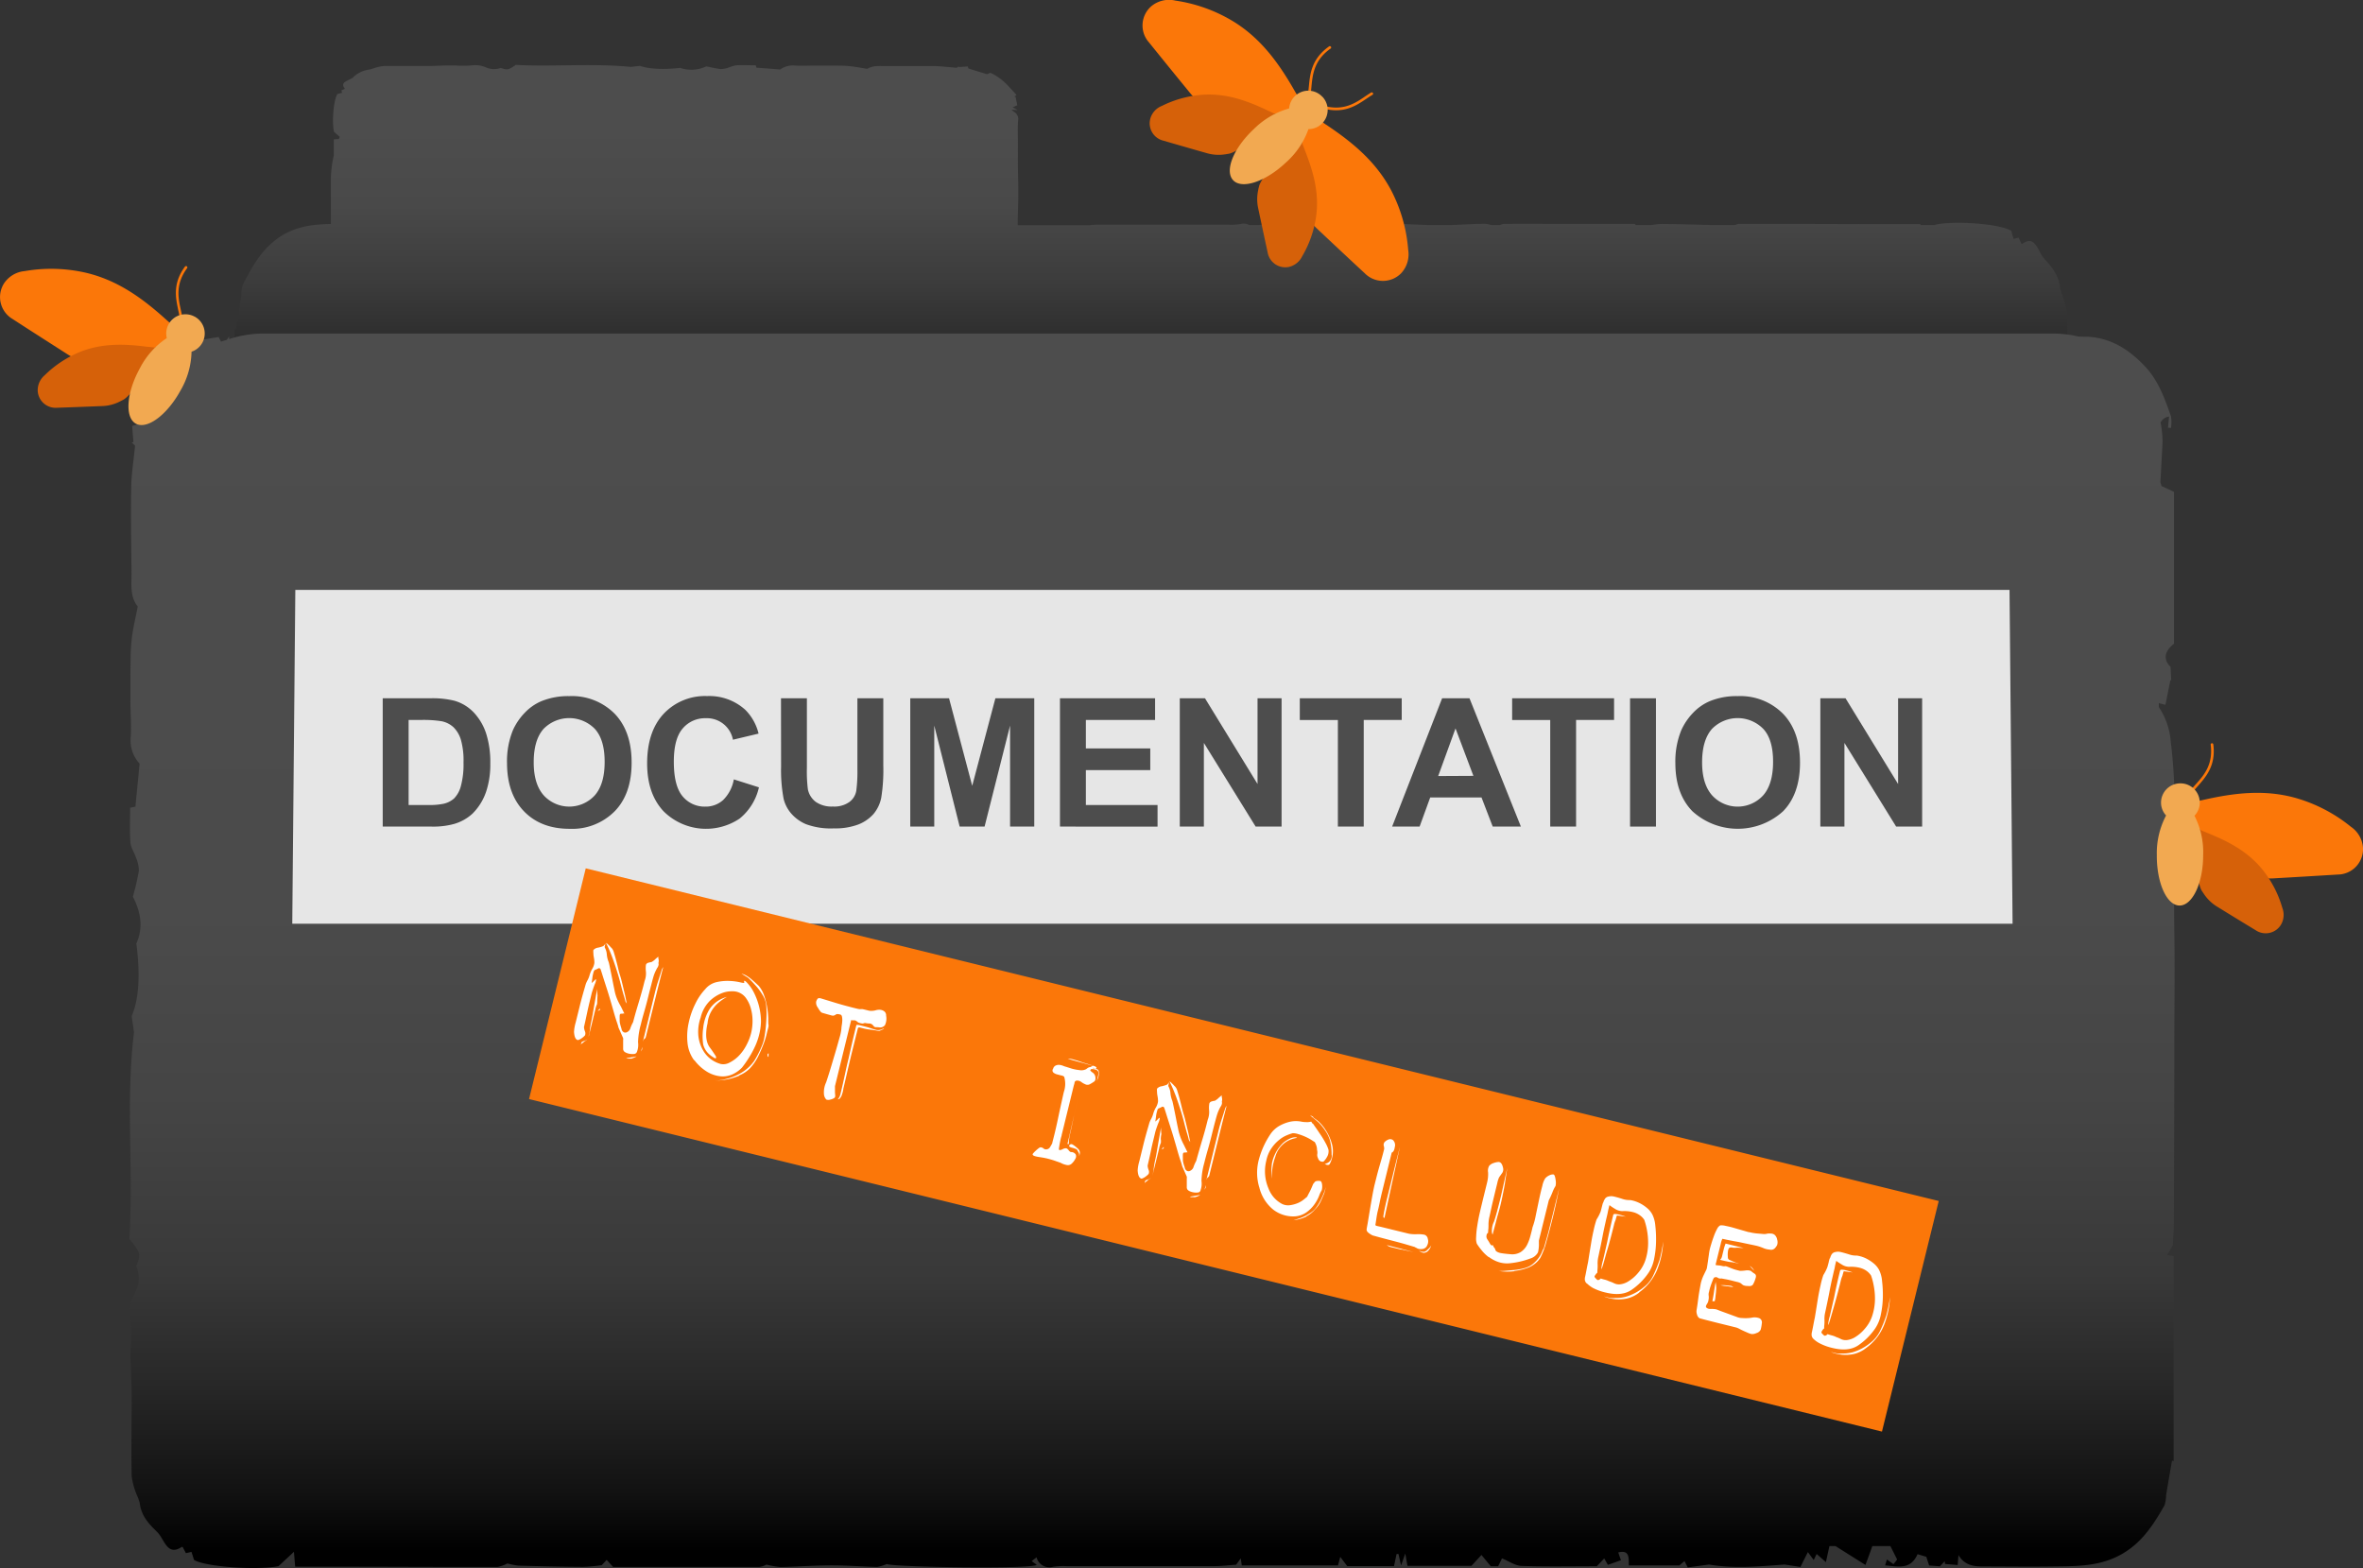 <svg id="final" xmlns="http://www.w3.org/2000/svg" xmlns:xlink="http://www.w3.org/1999/xlink" viewBox="0 0 510 338.44"><rect x="0" y="0" width="510" height="338.44" fill="#333333" stroke="none"/><defs><style>.cls-1{fill:url(#linear-gradient);}.cls-2{fill:url(#linear-gradient-2);}.cls-3{fill:#e6e6e6;}.cls-4{fill:#4d4d4d;}.cls-5{fill:#fff;}.cls-6{fill:#fb7709;}.cls-7{fill:#d66109;}.cls-8{fill:#f2a951;}</style><linearGradient id="linear-gradient" x1="318.51" y1="194.84" x2="318.51" y2="281.67" gradientUnits="userSpaceOnUse"><stop offset="0.16" stop-color="#4d4d4d"/><stop offset="0.35" stop-color="#494949"/><stop offset="0.54" stop-color="#3c3c3c"/><stop offset="0.74" stop-color="#272727"/><stop offset="0.94" stop-color="#0a0a0a"/><stop offset="1"/></linearGradient><linearGradient id="linear-gradient-2" x1="318.73" y1="254.95" x2="318.73" y2="515.72" gradientUnits="userSpaceOnUse"><stop offset="0" stop-color="#4d4d4d"/><stop offset="0.47" stop-color="#4b4b4b"/><stop offset="0.64" stop-color="#444"/><stop offset="0.77" stop-color="#393939"/><stop offset="0.86" stop-color="#282828"/><stop offset="0.95" stop-color="#121212"/><stop offset="1"/></linearGradient></defs><title>logo</title><path class="cls-1" d="M516.18,281c0-1.56.11-3.17.13-4.74,0-.89.07-1.78.05-2.67-.06-2.39-.21-4.78-.22-7.17,0-5.93.11-11.85,0-17.77a17.7,17.7,0,0,0-1-4.08,11.66,11.66,0,0,1-.53-1.68c-.3-2.88-1.9-4.63-3.44-6.31-1.34-1.47-1.88-5.27-4.7-3.15,0,0-.1,0-.19-.05-.2-.41-.41-.87-.61-1.3l-1.09.27c-.19-.69-.36-1.26-.49-1.74-2.3-1.5-12-2.25-16.35-1.35a.6.6,0,0,0-.08.08H484.5c0-.06,0-.12,0-.18H479c-11.22,0-22.44-.08-33.66-.06a2,2,0,0,0-.82.24H439c-3.44-.1-6.89-.19-10.33-.22a14.64,14.64,0,0,0-2.18.22h-3.45l-.19-.23H408.8c-4.73,0-9.46-.05-14.18,0a2.1,2.1,0,0,0-.85.24h-1.9a6,6,0,0,0-1.31-.26c-2.44,0-4.88.17-7.32.26h-5.05c-2.13-.08-4.25-.19-6.38-.24a2.65,2.65,0,0,0-.7.24h-4.85c-6.82-.38-21.07-.51-24.54,0h-2.1a2.48,2.48,0,0,0-1.86-.22,12.81,12.81,0,0,1-2.7.14c-9.43,0-18.87,0-28.3,0-.57,0-1.13.07-1.7.12H289.65c0-1.89.08-3.78.12-5.67,0-.78,0-1.55,0-2.32,0-1.63-.07-3.25-.08-4.87s0-3.35,0-5-.09-3.26.06-4.89a1.73,1.73,0,0,0-.87-1.7c-.17-.12-.32-.26-.58-.47l1.33.06-1.07-.58,1-.45-.39-1.87-.29,0,.52-.34c-1.64-1.76-3-3.63-5.67-4.79l-.72.3-4-1.23c-.06-.18-.11-.34-.15-.44l-1.95.13a.88.88,0,0,0,0-.17l-.41.32c-1.83-.14-3.4-.35-5-.37-3.43,0-6.87,0-10.3,0-1.37,0-2.83-.16-4,.6-1.36-.2-2.69-.48-4-.6s-2.76-.09-4.14-.11c-1,0-2.06,0-3.09,0-1.44,0-2.89.09-4.32,0a4.83,4.83,0,0,0-3.27.85l-5.14-.4c0-.13-.08-.29-.14-.51-1.41,0-2.79-.06-4.15,0a9,9,0,0,0-1.78.52,5.3,5.3,0,0,1-1.62.3c-1.11-.13-2.18-.4-3.12-.58a7.45,7.45,0,0,1-5.6.33c-3.36.35-6.48.32-8.71-.44l-2,.22c-8.32-.82-16.61,0-24.8-.43-1.58,1.09-1.81,1.14-3.23.66a4.36,4.36,0,0,1-3.23-.13,5.69,5.69,0,0,0-3.15-.41,25.55,25.55,0,0,1-3.5,0c-.49,0-1,0-1.48,0-1.33,0-2.66.11-4,.11-3.29,0-6.58,0-9.87,0a10.12,10.12,0,0,0-2.26.52,8.08,8.08,0,0,1-.93.26,6.09,6.09,0,0,0-3.51,1.72c-.82.67-2.93.94-1.75,2.35,0,0,0,.05,0,.1l-.72.3c.06.21.1.38.15.54l-1,.25c-.83,1.15-1.25,6-.75,8.18l1.24,1.07c-.07.16-.11.32-.18.47l-1.11.08v3.5a23.49,23.49,0,0,0-.63,5.2v9.56c-4.25.1-8.42.56-12.3,3.74-3,2.44-4.89,5.81-6.72,9.41a8.16,8.16,0,0,0-.3,2.19c-.37,2.48-.76,5-1.15,7.45l-.31-.1V281Z" transform="translate(-70 -180.78)"/><path class="cls-2" d="M538.51,340.88a15.38,15.38,0,0,0-2.49-7.34c-.15-.2-.06-.61-.09-1l1.43.37c.38-1.88.72-3.59,1.07-5.31l.18.05c-.05-.94-.09-1.88-.14-2.93-1.6-1.53-1.39-3.35.74-5V286.94l-2.7-1.26-.24-.83.47-8.62a23.15,23.15,0,0,0-.43-4.27,2.42,2.42,0,0,1,1.83-1.27c-.08.81-.15,1.61-.23,2.4l.65.05a8.31,8.31,0,0,0,0-2.5c-1.39-3.93-2.71-7.71-5.64-10.81-3.63-3.84-7.51-6.1-12.33-6.37-.69,0-1.39,0-2.09-.06a23.2,23.2,0,0,0-5.16-.62H126.45a23.14,23.14,0,0,0-7,1.2c0-.19,0-.34,0-.58l-.48.73c-.42.14-.86.23-1.26.39l-.54-1-4.19.7.06.52-.76-.93c-3.92,3-8.1,5.36-10.67,10.21l.65,1.28c-.87,2.27-1.81,4.72-2.74,7.13l-1,.28c.1,1.29.19,2.39.28,3.5l-.38.05.73.73c-.32,3.29-.79,6.12-.83,9-.1,6.17,0,12.36.07,18.53,0,2.47-.35,5.1,1.34,7.16-.46,2.44-1.07,4.83-1.33,7.27s-.21,5-.25,7.45c0,1.86,0,3.71,0,5.56,0,2.59.21,5.19.08,7.77a7.4,7.4,0,0,0,1.9,5.88c-.28,2.92-.59,6-.9,9.27l-1.14.24c0,2.55-.12,5,.06,7.48.08,1.1.81,2.12,1.16,3.21a7.41,7.41,0,0,1,.67,2.9,55.54,55.54,0,0,1-1.3,5.61c1.81,3.51,2.23,6.79.75,10.1.77,6,.72,11.65-1,15.66l.49,3.51c-1.83,15-.06,29.92-1,44.65,2.43,2.84,2.53,3.25,1.48,5.82a6.47,6.47,0,0,1-.29,5.8,8.45,8.45,0,0,0-.93,5.68,35.71,35.71,0,0,1,0,6.29c0,.89-.07,1.78,0,2.67.06,2.39.23,4.78.24,7.18,0,5.92-.12,11.84,0,17.77a16.22,16.22,0,0,0,1.14,4.07,9.94,9.94,0,0,1,.6,1.68c.33,2.88,2.12,4.63,3.82,6.31,1.5,1.48,2.1,5.27,5.25,3.15,0,0,.1,0,.21.05l.68,1.3,1.21-.27.55,1.74c2.57,1.5,13.39,2.25,18.22,1.35l3.34-3.11c.11,1.32.19,2.25.27,3.21h6.12c12.51,0,25,.08,37.51.06a7.13,7.13,0,0,0,2.17-.76,14.91,14.91,0,0,0,2.43.48c4.64.13,9.28.23,13.92.26a38.23,38.23,0,0,0,4-.36l1.08-1.14,1.38,1.51H218.1c5.26,0,10.53,0,15.8,0a4.27,4.27,0,0,0,1.52-.5,17.52,17.52,0,0,0,3,.52c3.69-.07,7.38-.34,11.06-.35,3.28,0,6.55.26,9.83.33a8.51,8.51,0,0,0,2.1-.63c.94.69,31.72,1.15,32.34.17l-1.09-.79,1.06-.82a2.85,2.85,0,0,0,3.54,2.05,15.8,15.8,0,0,1,3-.14c10.51,0,21,0,31.53,0,1.68,0,3.36-.2,5-.31l1-1.38c.12.83.19,1.3.22,1.53h20.77l.48-1.85,1.51,2h10.09c.22-1,.39-1.8.56-2.61l.41,0c.15.66.3,1.33.56,2.46l.91-2.57c.21,1.18.35,2,.47,2.67h13.8l2.17-2.36,2,2.43h1.6c.3-.6.55-1.11.83-1.69,1.47.59,2.83,1.58,4.21,1.63,5.45.18,10.91.07,16.26.07l1.59-1.69.8,1.39,2.81-1-.58-1.68c2.55-.64,2.24,1.31,2.29,2.8h10.9l1.11-.94c.25.5.44.87.7,1.37l4.58-.62c5.37.91,10.86.41,16.31,0l3.43.52,1.61-3.21,1.26,1.71.63-1.3,2,1.76c.25-1.14.49-2.25.76-3.47h1.3l6.48,4.08c.5-1.37,1-2.69,1.48-4.08H478l1.45,2.9c-.22.3-.5.67-.8,1l-1.4-1-.39,1.27c2.79.25,5.53,1,7-2.42l1.89.57.61,1.87,2.32.18,1.05-1.1.05.59,2.74.24c.07-.87.12-1.45.17-2.15,1.35,2.23,3.27,2.44,5.21,2.45,5.14,0,10.29.08,15.44,0,5.64-.06,11.21,0,16.34-3.8,3.31-2.43,5.44-5.81,7.49-9.41a7.41,7.41,0,0,0,.33-2.19q.63-3.72,1.28-7.44l.35.1V451.89l-1.41-.24,1.23-2.1c.09-1.83.22-3.35.23-4.86q.07-18.72.1-37.43c0-8.46.13-16.93,0-25.39C539,368.21,540.19,354.52,538.51,340.88Z" transform="translate(-70 -180.78)"/><polygon class="cls-3" points="434.37 199.38 63.08 199.38 63.74 127.32 433.71 127.32 434.37 199.38"/><path class="cls-4" d="M152.6,331.5h10.22a19.61,19.61,0,0,1,5.27.53,9.28,9.28,0,0,1,4.18,2.55,12.1,12.1,0,0,1,2.64,4.48,20.33,20.33,0,0,1,.91,6.55,18.36,18.36,0,0,1-.85,5.89,12.14,12.14,0,0,1-3,4.9,9.9,9.9,0,0,1-3.93,2.21,16.92,16.92,0,0,1-4.95.58H152.6Zm5.59,4.68v18.35h4.18a14.91,14.91,0,0,0,3.38-.27,5.11,5.11,0,0,0,2.26-1.15,5.94,5.94,0,0,0,1.46-2.67,18,18,0,0,0,.57-5.08,16.47,16.47,0,0,0-.57-4.93,6.38,6.38,0,0,0-1.59-2.68,5.28,5.28,0,0,0-2.58-1.3,25,25,0,0,0-4.6-.27Z" transform="translate(-70 -180.78)"/><path class="cls-4" d="M179.43,345.52a17.71,17.71,0,0,1,1.26-7.11,13.18,13.18,0,0,1,2.58-3.8,10.74,10.74,0,0,1,3.58-2.49,15.25,15.25,0,0,1,6-1.09,13,13,0,0,1,9.8,3.79q3.67,3.8,3.67,10.56t-3.65,10.5a12.92,12.92,0,0,1-9.74,3.79q-6.18,0-9.83-3.77T179.43,345.52Zm5.76-.19q0,4.69,2.17,7.13a7.47,7.47,0,0,0,11,0c1.42-1.61,2.14-4,2.14-7.23s-.7-5.54-2.09-7.1a7.74,7.74,0,0,0-11.12,0Q185.18,340.55,185.19,345.33Z" transform="translate(-70 -180.78)"/><path class="cls-4" d="M228.38,349l5.42,1.72a12.15,12.15,0,0,1-4.15,6.73,13,13,0,0,1-16.43-1.56q-3.54-3.78-3.55-10.31,0-6.91,3.57-10.74a12.24,12.24,0,0,1,9.39-3.82,11.54,11.54,0,0,1,8.26,3,10.88,10.88,0,0,1,2.83,5.1l-5.53,1.32a5.71,5.71,0,0,0-5.84-4.64,6.29,6.29,0,0,0-5,2.21c-1.28,1.47-1.92,3.86-1.92,7.15,0,3.51.63,6,1.89,7.49a6.16,6.16,0,0,0,4.92,2.23,5.62,5.62,0,0,0,3.83-1.42A8.28,8.28,0,0,0,228.38,349Z" transform="translate(-70 -180.78)"/><path class="cls-4" d="M238.56,331.5h5.59v15a30.87,30.87,0,0,0,.21,4.63,4.51,4.51,0,0,0,1.71,2.73,6,6,0,0,0,3.69,1,5.63,5.63,0,0,0,3.59-1,3.85,3.85,0,0,0,1.46-2.39,31.78,31.78,0,0,0,.24-4.7V331.5h5.59V346a37.64,37.64,0,0,1-.45,7,7.86,7.86,0,0,1-1.67,3.48,8.54,8.54,0,0,1-3.26,2.25,14.19,14.19,0,0,1-5.33.85,15.39,15.39,0,0,1-6-.92,8.77,8.77,0,0,1-3.24-2.38,7.66,7.66,0,0,1-1.56-3.07,33.31,33.31,0,0,1-.55-7Z" transform="translate(-70 -180.78)"/><path class="cls-4" d="M266.46,359.19V331.5h8.37l5,18.89,5-18.89h8.39v27.69H288v-21.8l-5.5,21.8h-5.38l-5.48-21.8v21.8Z" transform="translate(-70 -180.78)"/><path class="cls-4" d="M298.77,359.19V331.5H319.3v4.68H304.36v6.14h13.9V347h-13.9v7.54h15.47v4.66Z" transform="translate(-70 -180.78)"/><path class="cls-4" d="M324.63,359.19V331.5h5.44L341.41,350V331.5h5.19v27.69H341l-11.17-18.06v18.06Z" transform="translate(-70 -180.78)"/><path class="cls-4" d="M358.75,359.19v-23h-8.22V331.5h22v4.68h-8.2v23Z" transform="translate(-70 -180.78)"/><path class="cls-4" d="M398.25,359.19h-6.08l-2.42-6.29H378.68l-2.29,6.29h-5.93l10.79-27.69h5.91ZM388,348.24,384.14,338l-3.74,10.28Z" transform="translate(-70 -180.78)"/><path class="cls-4" d="M404.58,359.19v-23h-8.22V331.5h22v4.68h-8.2v23Z" transform="translate(-70 -180.78)"/><path class="cls-4" d="M421.81,359.19V331.5h5.59v27.69Z" transform="translate(-70 -180.78)"/><path class="cls-4" d="M431.59,345.52a17.7,17.7,0,0,1,1.27-7.11,13.18,13.18,0,0,1,2.58-3.8,10.74,10.74,0,0,1,3.58-2.49,15.18,15.18,0,0,1,6-1.09,13,13,0,0,1,9.79,3.79q3.68,3.8,3.68,10.56t-3.65,10.5a14.55,14.55,0,0,1-19.57,0Q431.6,352.12,431.59,345.52Zm5.77-.19q0,4.69,2.17,7.13a7.46,7.46,0,0,0,11,0q2.14-2.42,2.15-7.23t-2.09-7.1a7.74,7.74,0,0,0-11.12,0Q437.36,340.55,437.36,345.33Z" transform="translate(-70 -180.78)"/><path class="cls-4" d="M462.88,359.19V331.5h5.44L479.66,350V331.5h5.19v27.69h-5.61l-11.16-18.06v18.06Z" transform="translate(-70 -180.78)"/><rect class="cls-5" x="188.81" y="412.17" width="293.91" height="35.07" transform="translate(47.76 -250.93) rotate(14.44)"/><path class="cls-6" d="M227.49,410.11a7.39,7.39,0,0,0,2-1.48,9.79,9.79,0,0,0,1.62-2.29,11.22,11.22,0,0,0,1-2.58,10.93,10.93,0,0,0,.31-2.65,10,10,0,0,0-.35-2.61,7,7,0,0,0-1-2.2,3.51,3.51,0,0,0-3.08-1.56,5.69,5.69,0,0,0-2.31.45,7.85,7.85,0,0,0-2.53,1.67,7.47,7.47,0,0,0-1.92,3.52,9.2,9.2,0,0,0-.49,4.1,8,8,0,0,0,1,3,6.12,6.12,0,0,0,1.81,2,6.48,6.48,0,0,0,2,.95A2.78,2.78,0,0,0,227.49,410.11ZM225,397.26a7,7,0,0,0-1.45,1.76,6.32,6.32,0,0,0-.84,2.65,10.15,10.15,0,0,0-.3,2.54,5.59,5.59,0,0,0,.25,1.6,3.57,3.57,0,0,0,.5,1l.47.64.71,1.06c.22.33.28.55.16.66s-.27,0-.52-.17a5.67,5.67,0,0,1-.83-.59,4.53,4.53,0,0,1-.83-.94,4.2,4.2,0,0,1-.55-1.26,12.26,12.26,0,0,1,0-3.53,9.49,9.49,0,0,1,1.26-3.9,6,6,0,0,1,1.17-1.4,5.8,5.8,0,0,1,1.3-.89,6.52,6.52,0,0,1,1.38-.53A10.77,10.77,0,0,0,225,397.26Z" transform="translate(-70 -180.78)"/><path class="cls-6" d="M305.8,411.2l.1.11c.06.11.2.14.41.1h.09s-.06,0-.08,0A2.44,2.44,0,0,1,305.8,411.2Z" transform="translate(-70 -180.78)"/><path class="cls-6" d="M306,410.8l.37.11A.68.68,0,0,0,306,410.8Z" transform="translate(-70 -180.78)"/><path class="cls-6" d="M417.74,457.48c.16.06.4.17.72.32a2.32,2.32,0,0,0,1.19.19,4.24,4.24,0,0,0,1.69-.58,8.51,8.51,0,0,0,2.2-1.88,8.16,8.16,0,0,0,1.69-3.11,12.18,12.18,0,0,0,.48-3.29,14.83,14.83,0,0,0-.28-3,14.5,14.5,0,0,0-.55-2.06A3.7,3.7,0,0,0,423.8,443a4.3,4.3,0,0,0-1.37-.6,7.1,7.1,0,0,0-1.39-.21,6.22,6.22,0,0,0-.89,0,3.08,3.08,0,0,1-1.68-.55,9.88,9.88,0,0,1-1.11-.75l-.18.74c-.06.22-.1.43-.14.63s-.08.42-.13.64-.21.86-.41,1.76-.42,1.89-.63,3-.41,2.09-.61,3-.3,1.45-.34,1.58a6.41,6.41,0,0,0-.11,1.4,8.56,8.56,0,0,1-.05,1.37c0,.35,0,.54-.1.56a1.08,1.08,0,0,0-.29.34q-.31.36-.18.54a3.29,3.29,0,0,0,.44.48c.16.18.36.19.6,0a.28.28,0,0,0,.23-.21,8.29,8.29,0,0,0,.88.26,4,4,0,0,1,.74.25A5.9,5.9,0,0,0,417.74,457.48Zm-1.69-3.94c-.24.82-.39,1.21-.44,1.16a8.17,8.17,0,0,1,.35-1.85c.29-1.23.6-2.58.93-4.06.35-1.75.79-3.72,1.32-5.89a.72.72,0,0,1,.56-.08,7.21,7.21,0,0,1,.89.17c.38.1.79.23,1.24.39l-1.92-.25c-.11.32-.21.65-.3,1a5.17,5.17,0,0,0-.3.89c-.08.32-.14.58-.2.8s-.21.85-.47,1.83-.53,2-.84,3S416.3,452.72,416.05,453.54Z" transform="translate(-70 -180.78)"/><path class="cls-6" d="M466.7,469.51c.15.07.39.17.71.33a2.45,2.45,0,0,0,1.19.18,4.32,4.32,0,0,0,1.7-.58,8.45,8.45,0,0,0,2.19-1.88,8,8,0,0,0,1.69-3.11,11.83,11.83,0,0,0,.49-3.29,14.81,14.81,0,0,0-.29-3,13.25,13.25,0,0,0-.55-2.06,3.8,3.8,0,0,0-1.07-1.08,4.4,4.4,0,0,0-1.37-.6,7.2,7.2,0,0,0-1.4-.21,6.07,6.07,0,0,0-.88,0,3,3,0,0,1-1.68-.55,10.25,10.25,0,0,1-1.12-.74l-.18.73c-.05.22-.1.43-.13.64s-.08.42-.14.63-.2.86-.41,1.76-.41,1.9-.62,3-.42,2.09-.61,3-.31,1.44-.34,1.58a5.74,5.74,0,0,0-.11,1.4,8.43,8.43,0,0,1-.06,1.37c0,.34,0,.53-.09.56s-.17.14-.3.33-.26.42-.18.54a3.56,3.56,0,0,0,.45.48c.15.18.36.19.6,0a.28.28,0,0,0,.22-.21c.32.11.62.2.89.27a5.77,5.77,0,0,1,.74.24A4,4,0,0,0,466.7,469.51Zm-1.7-3.94c-.24.82-.39,1.21-.43,1.17a7.44,7.44,0,0,1,.35-1.86q.42-1.85.93-4.05.51-2.64,1.32-5.9a.71.71,0,0,1,.56-.08c.26,0,.56.09.88.17a12.64,12.64,0,0,1,1.25.4l-1.93-.26c-.11.32-.2.65-.29,1a5.2,5.2,0,0,0-.31.89c-.07.32-.14.58-.19.8l-.47,1.83q-.39,1.46-.84,3.06C465.52,463.81,465.25,464.75,465,465.57Z" transform="translate(-70 -180.78)"/><path class="cls-6" d="M196.42,368.2,184.18,418l292,71.77L488.43,440Zm39.44,40.73c-.12-.09-.19-.18-.19-.27a.82.82,0,0,1,0-.33c0-.06.08-.13.22-.21Zm-22.72-19.42c-.71,2.77-1.33,5.26-1.88,7.49l-1.87,7.58a.71.71,0,0,1-.27.41.63.63,0,0,0-.24.29,1.16,1.16,0,0,1-.11.27.54.54,0,0,0-.08.15l0,.17,1.92-7.83.74-3c.24-1,.48-1.84.73-2.6s.45-1.41.62-1.93A2.54,2.54,0,0,1,213.14,389.51Zm-11.9-4.87a4.68,4.68,0,0,1,.39.38,5.25,5.25,0,0,0,.41.42,2.31,2.31,0,0,1,.46.94c.14.46.3,1,.45,1.58s.32,1.19.46,1.82.3,1.17.45,1.64.29,1,.46,1.71.32,1.35.48,2,.32,1.51.48,2.24a2.67,2.67,0,0,1-.31-.47c-.05-.27-.17-.7-.35-1.29s-.43-1.51-.74-2.73-.65-2.29-1-3.36-.68-2-1-2.79a23.71,23.71,0,0,0-1.09-2.43A1.78,1.78,0,0,1,201.24,384.64Zm-5.15,20.95a1.5,1.5,0,0,1-.41.35c-.15.1-.24.18-.26.27s-.06,0,0-.17.05-.29.12-.33a2.3,2.3,0,0,1,.78-.33l.45-.28A3.31,3.31,0,0,1,196.09,405.59Zm2.81-8.77a4.25,4.25,0,0,1-.05.72,5.06,5.06,0,0,0-.39,1.24c-.18.74-.38,1.54-.59,2.41l-.82,3.34c0-.06,0-.23.1-.54s.13-.69.19-1.18a16.08,16.08,0,0,1,.31-1.7q.21-1,.36-1.92c.25-1.49.55-3.15.88-5a9.39,9.39,0,0,0,.07,1.44C198.93,396.06,198.9,396.44,198.9,396.82ZM199,399l.48-.57v.35Zm7.81,10.09-.48.17a.6.6,0,0,1-.35,0,3.65,3.65,0,0,1-.57,0l-.28-.07,2.26-.4A2.16,2.16,0,0,1,206.83,409.05Zm.66-1.3a.67.67,0,0,1-.55.47,3.2,3.2,0,0,1-.82,0,2.8,2.8,0,0,1-.84-.21,1.61,1.61,0,0,1-.55-.32.85.85,0,0,1-.22-.6c0-.31,0-.62,0-.94s0-.61,0-.88a1.65,1.65,0,0,0,0-.46l-1-2.27a10.4,10.4,0,0,0-.34-1.14c-.21-.62-.45-1.39-.71-2.32s-.55-1.91-.87-3-.62-2-.91-2.9-.53-1.66-.73-2.3-.32-1-.34-1a.36.36,0,0,0-.51-.1,4,4,0,0,1-.71.32,1,1,0,0,0-.29.56,7.43,7.43,0,0,0-.21,1c-.05.42-.11.84-.18,1.25a3.43,3.43,0,0,0,.5-.44c.28-.3.43-.41.47-.32a2.85,2.85,0,0,1-.28,1c-.18.44-.39,1.05-.64,1.83l-.44,1.81q-.28,1.13-.54,2.34c-.17.8-.32,1.52-.46,2.15s-.23,1-.26,1.15a2.79,2.79,0,0,0,.21.91,1.13,1.13,0,0,1,0,.88,3.6,3.6,0,0,1-.63.56,2.58,2.58,0,0,1-.87.45c-.5-.06-.79-.65-.86-1.77a9,9,0,0,1,.35-2l.82-3.31c.28-1.16.57-2.22.84-3.18s.44-1.5.47-1.64a4.8,4.8,0,0,1,.43-1,5.28,5.28,0,0,0,.46-1.16,6,6,0,0,1,.55-1.29,3.33,3.33,0,0,0,.46-1.23,2.11,2.11,0,0,0,0-.47c0-.27-.06-.55-.11-.85a4.51,4.51,0,0,1-.09-.87,2.49,2.49,0,0,1,0-.66,1.64,1.64,0,0,1,1-.52,5.44,5.44,0,0,0,1.12-.33,1.41,1.41,0,0,0,.38-.4c.07-.14.1-.16.07-.05l-.1.43a.58.58,0,0,0,.09.52,3.59,3.59,0,0,1,.34,1.33,5.57,5.57,0,0,0,.4,1.62q.08.22.3,1.32c.15.73.31,1.51.47,2.32s.31,1.59.47,2.32a10.21,10.21,0,0,0,.36,1.43A11.94,11.94,0,0,0,204,398c.23.48.48,1,.75,1.52a.3.3,0,0,1-.21,0,.76.76,0,0,1-.28.06l-.22,0c-.18,0-.27.14-.29.4a7.78,7.78,0,0,0,0,.86,3,3,0,0,0,.08.9q.1.45.3,1.05a1,1,0,0,0,.52.8.79.79,0,0,0,.73-.06,1.34,1.34,0,0,0,.69-.87,8,8,0,0,1,.56-1.24c.06-.22.2-.76.44-1.62s.52-1.79.82-2.79.56-1.92.8-2.8.37-1.44.43-1.69a4.57,4.57,0,0,0,.29-2,5.71,5.71,0,0,1,0-1.5.72.72,0,0,1,.51-.44,3.75,3.75,0,0,1,.66-.14,3.43,3.43,0,0,0,.91-.68c.18-.16.38-.33.6-.5a1.7,1.7,0,0,0,.06.62,1.77,1.77,0,0,1,0,.56.78.78,0,0,0,0,.44,1.53,1.53,0,0,1-.31.83,10.31,10.31,0,0,0-.7,1.52c-.1.32-.27.89-.48,1.72s-.46,1.76-.72,2.83-.54,2.12-.85,3.2-.57,2-.77,2.88a15.53,15.53,0,0,0-.61,3.89A4.1,4.1,0,0,1,207.49,407.75Zm1.12-1a1,1,0,0,1,0,.35c0,.08,0,.18-.07.28s-.09.26-.15.27Zm11.23,2.85a7.59,7.59,0,0,1-1.44-3.81,13.61,13.61,0,0,1,.26-4.3,17.06,17.06,0,0,1,1.44-4.12,12.39,12.39,0,0,1,2.13-3.13,4.45,4.45,0,0,1,2.49-1.53,10.55,10.55,0,0,1,2.81-.24,12,12,0,0,1,2.22.29c.58.14.89.17.91.09-.11-.49,0-.55.43-.17a8.76,8.76,0,0,1,1.34,1.73,14.12,14.12,0,0,1,1.83,6.8,12.66,12.66,0,0,1-.3,2.46,14.17,14.17,0,0,1-.87,2.68,20.83,20.83,0,0,1-1.38,2.6,23.09,23.09,0,0,1-1.53,2.2,6.69,6.69,0,0,1-2,1.44,5.17,5.17,0,0,1-2.62.46,6.89,6.89,0,0,1-2.88-.95A9.77,9.77,0,0,1,219.84,409.57Zm9.71,3.32a12.77,12.77,0,0,1-2.51.78,16.93,16.93,0,0,1-2.88.29,10.62,10.62,0,0,0,1.83-.2,14.65,14.65,0,0,0,1.82-.48,11.7,11.7,0,0,0,2.07-.94,9.12,9.12,0,0,0,2.92-2.65,21.07,21.07,0,0,0,1.63-3.19,8.54,8.54,0,0,0,.58-2c.14-.79.25-1.6.32-2.45s.12-1.66.13-2.45a17.3,17.3,0,0,0-.1-2.13,5.09,5.09,0,0,0-.68-1.89,13.48,13.48,0,0,0-1.25-1.78c-.46-.54-.89-1-1.3-1.42s-.64-.62-.71-.67l-1.39-.86a4.16,4.16,0,0,1,1.17.5,7.31,7.31,0,0,1,1.15.85c.42.36.89.79,1.43,1.3a6.56,6.56,0,0,1,1.16,2.08,14.25,14.25,0,0,1,.65,2.53,19.71,19.71,0,0,1,.24,2.35c0,.72,0,1.22.06,1.51s-.18.95-.35,1.69a17.43,17.43,0,0,1-.75,2.45,29.25,29.25,0,0,1-1.21,2.75,10.7,10.7,0,0,1-1.71,2.45A6.81,6.81,0,0,1,229.55,412.89Zm31.21-10.12a6.78,6.78,0,0,1-.89.43,3,3,0,0,1-.84-.08c-.42-.07-.87-.14-1.36-.2a9.7,9.7,0,0,1-1.34-.25l-.73-.18q-.37-.09-.45.24c0,.08-.17.67-.43,1.75l-.93,3.75q-.51,2.13-1,4.23c-.32,1.41-.56,2.45-.73,3.13a6.73,6.73,0,0,1-.37,1.51,1.76,1.76,0,0,1-.37.64.5.5,0,0,1-.49.23.84.84,0,0,0,.24-.29,2.34,2.34,0,0,0,.32-.74s.07-.29.19-.78.26-1.09.42-1.82.34-1.53.53-2.42.4-1.81.64-2.76q.69-3.15,1.68-7.19c.07-.07.28-.06.62,0l1.18.29a13.79,13.79,0,0,1,1.35.4c.45.15.82.26,1.09.33a2,2,0,0,0,1.48-.24,1.05,1.05,0,0,0,.61-.37A1.37,1.37,0,0,1,260.76,402.77Zm.29-.84a1.3,1.3,0,0,1-1.17.54,4.61,4.61,0,0,0-.88-.05c-.13,0-.3-.08-.5-.33a1.06,1.06,0,0,0-.83-.47c-.37,0-.69-.07-1-.11l-.42.12a2.16,2.16,0,0,1-.58-.1,1.22,1.22,0,0,1-.62-.29,1.31,1.31,0,0,0-.53-.3,1.76,1.76,0,0,0-.27,0l-.27,0-.25-.06-3.5,14.27v1.25c0,.3.05.57.05.82a.52.52,0,0,1-.2.48,2.41,2.41,0,0,1-.84.34,1.33,1.33,0,0,1-.88,0,1.91,1.91,0,0,1-.5-1.08,5.07,5.07,0,0,1,.45-2.61c.2-.56.48-1.44.85-2.64s.72-2.41,1.08-3.61.66-2.3.95-3.33a10.74,10.74,0,0,0,.42-1.93,6.84,6.84,0,0,1,.1-.9,9.32,9.32,0,0,0,.1-1,3.42,3.42,0,0,0-.08-.84.52.52,0,0,0-.37-.42c-.49-.12-.8-.12-.93,0a1.33,1.33,0,0,1-.56.25,1.68,1.68,0,0,1-.5-.08l-.87-.24-.87-.25a.84.84,0,0,1-.49-.28,5.75,5.75,0,0,1-.63-.93,1.68,1.68,0,0,1-.34-1.25,1.82,1.82,0,0,1,.32-.63q.18-.19.63-.09l1.19.36,2.19.67c.8.24,1.57.46,2.3.65s1.23.33,1.5.39l.7.17a3.55,3.55,0,0,0,.62.11,3.51,3.51,0,0,1,.64,0l1.06.26a2.58,2.58,0,0,0,1.06.09,2.89,2.89,0,0,0,.66-.12,2.59,2.59,0,0,1,.93-.1,1.73,1.73,0,0,1,.89.33,1.1,1.1,0,0,1,.41.95A3.3,3.3,0,0,1,261.05,401.93Zm134.27,30.89c-.19,1.25-.37,2.44-.54,3.58-.18,1-.36,1.88-.54,2.74s-.33,1.5-.43,1.91-.23.88-.43,1.58-.38,1.37-.54,2-.45,1.66-.67,2.55a1.05,1.05,0,0,1-.16-.6,4.46,4.46,0,0,1,.45-2.18c.18-.5.44-1.36.76-2.58s.65-2.49.95-3.83.56-2.52.79-3.56S395.3,432.87,395.32,432.82Zm-41.88-10.94c.15.12.33.26.55.41s.43.32.62.48a9.12,9.12,0,0,1,1.5,1.81,10.66,10.66,0,0,1,1.35,2.95,5.75,5.75,0,0,1,.11,2.86A5.52,5.52,0,0,1,357,432c-.11.21-.33.27-.66.19a1.63,1.63,0,0,1-.46-.2.47.47,0,0,0,.36-.09,1.68,1.68,0,0,0,1.16-1.9,11.62,11.62,0,0,0-.41-3.23,7.19,7.19,0,0,0-1-2,11,11,0,0,0-1.36-1.68c-.61-.55-1.24-1.06-1.87-1.54A1.46,1.46,0,0,1,353.44,421.88ZM330,437.51l.22-.89a1,1,0,0,1,0,.34c0,.09,0,.18-.07.29S330.08,437.5,330,437.51Zm4.75-18.1c-.71,2.76-1.33,5.26-1.88,7.49L331,434.48a.69.69,0,0,1-.27.4.69.69,0,0,0-.24.29,1.49,1.49,0,0,1-.11.28.36.36,0,0,0-.08.15l0,.16,1.92-7.82c.25-1,.5-2,.74-3s.48-1.85.73-2.61.45-1.4.62-1.92A2.46,2.46,0,0,1,334.77,419.41Zm-11.9-4.87a3.46,3.46,0,0,1,.39.37c.11.13.25.27.41.43a2.19,2.19,0,0,1,.46.93c.15.47.3,1,.46,1.58s.31,1.2.46,1.82.29,1.18.44,1.64.3,1.05.46,1.72.32,1.35.48,2,.32,1.5.48,2.24a3.27,3.27,0,0,1-.31-.47c-.05-.27-.17-.7-.35-1.3s-.43-1.5-.74-2.73-.65-2.29-1-3.35-.67-2-1-2.8a24.72,24.72,0,0,0-1.09-2.43A1.62,1.62,0,0,1,322.87,414.54ZM303,430c0,.11-.06.21-.08.3s0-.11,0-.16a1.06,1.06,0,0,0-.18-.69,4.41,4.41,0,0,0-.36-.61l-.34-.13a4.76,4.76,0,0,0-.6-.19,2.08,2.08,0,0,1-.54-.19.27.27,0,0,1-.15-.28.51.51,0,0,1,.77-.22,5.68,5.68,0,0,1,1.07.84A1.18,1.18,0,0,1,303,430Zm-2.27-2.3h-.34L303,416.3l-1.18,5.16c-.27,1.32-.53,2.55-.78,3.7a11.36,11.36,0,0,0-.35,1.94,1,1,0,0,0,0,.21c0,.06,0,.1,0,.13A.39.39,0,0,0,300.71,427.68Zm3.42-12.93a3.59,3.59,0,0,1-.81-.48,1.45,1.45,0,0,0-1.06-.26.53.53,0,0,0-.36.39c0,.19-.12.48-.22.89l-2.56,10.44c0,.16-.11.41-.19.75s-.15.68-.21,1-.11.67-.17,1,0,.47.07.5.37,0,.71-.18a1.35,1.35,0,0,1,.81-.19,1.17,1.17,0,0,1,.49.43c.2.25.37.38.52.38a1.16,1.16,0,0,1,1,.52,1,1,0,0,1-.08.93,3.52,3.52,0,0,1-.74,1,1.19,1.19,0,0,1-1.19.33,4,4,0,0,1-1.24-.46l-1.36-.48c-.5-.17-1-.3-1.41-.41s-1.12-.24-1.9-.36-1.21-.26-1.32-.43-.06-.22.1-.41a5.39,5.39,0,0,1,.53-.54,7.38,7.38,0,0,1,.59-.5c.22-.17.38-.24.49-.21a1,1,0,0,1,.6.26.78.78,0,0,0,.63.17.94.94,0,0,0,.74-.44c.16-.26.33-.55.49-.85,0-.14.18-.74.44-1.8s.53-2.23.8-3.52.53-2.49.78-3.61.41-1.86.5-2.21a5.35,5.35,0,0,0,.06-3.23,1.07,1.07,0,0,0-.58-.27c-.3-.07-.62-.16-1-.26a1.86,1.86,0,0,1-.8-.43.63.63,0,0,1,0-.79,1,1,0,0,1,.56-.68,1.58,1.58,0,0,1,.76-.14,3,3,0,0,1,.82.2,4.51,4.51,0,0,0,.68.23l1.16.37a9.48,9.48,0,0,0,1.69.33,2.26,2.26,0,0,0,1.48-.22,2.06,2.06,0,0,1,.61-.39,1.27,1.27,0,0,0,.6-.22.69.69,0,0,1,.3-.09l-5.5-1.51a3.12,3.12,0,0,1,1.31.17,20,20,0,0,1,1.95.63c.8.23,1.68.5,2.61.82.25.14.36.27.34.36s-.13.12-.29.13a2.49,2.49,0,0,0,.36.13.4.4,0,0,1,.32.25,1.16,1.16,0,0,1,.12.59,3.82,3.82,0,0,1-.09.71,5.21,5.21,0,0,1-.38,1l.13-.49c0-.16.08-.34.13-.53s.08-.41.12-.66c0-.44-.27-.71-.78-.82s-.8-.11-.88,0-.18.14-.08.26a1.73,1.73,0,0,0,.44.39,1.43,1.43,0,0,1,.64,1.28.76.76,0,0,1-.38.75,9,9,0,0,1-.84.51A1.05,1.05,0,0,1,304.13,414.75Zm13.59,20.74a1.69,1.69,0,0,1-.41.35c-.15.09-.24.18-.26.26s-.06,0,0-.16.06-.3.12-.34a2.4,2.4,0,0,1,.78-.33l.45-.27A4.37,4.37,0,0,1,317.72,435.49Zm2.81-8.78a4.25,4.25,0,0,1,0,.72,5.22,5.22,0,0,0-.39,1.25l-.59,2.4-.82,3.34c0-.05.05-.23.11-.53s.12-.7.18-1.19a15.94,15.94,0,0,1,.31-1.69q.21-1,.36-1.92c.25-1.5.55-3.16.88-5a9.59,9.59,0,0,0,.07,1.45C320.56,426,320.53,426.34,320.53,426.71Zm.12,2.15.49-.57v.34ZM328.46,439l-.48.16a.6.6,0,0,1-.35,0,3,3,0,0,1-.57,0l-.28-.08,2.26-.39A3.07,3.07,0,0,1,328.46,439Zm.66-1.31a.65.65,0,0,1-.54.47,3.3,3.3,0,0,1-.83,0,3.14,3.14,0,0,1-.84-.21,1.45,1.45,0,0,1-.55-.33.84.84,0,0,1-.22-.59c0-.31,0-.62,0-.94s0-.61,0-.89a2,2,0,0,0,0-.46l-1-2.27a8.89,8.89,0,0,0-.34-1.14c-.21-.61-.45-1.38-.71-2.31s-.55-1.92-.87-3-.62-2-.91-2.9-.53-1.66-.73-2.3-.32-1-.34-1a.36.36,0,0,0-.51-.11,4,4,0,0,1-.71.32,1,1,0,0,0-.28.56,6.09,6.09,0,0,0-.22,1c-.05.42-.1.84-.18,1.26a4.14,4.14,0,0,0,.5-.44c.28-.31.43-.42.47-.32a3,3,0,0,1-.27,1c-.19.45-.4,1.06-.65,1.83-.11.47-.26,1.07-.44,1.82s-.37,1.52-.53,2.33-.33,1.53-.47,2.15-.23,1-.26,1.15a2.84,2.84,0,0,0,.21.92,1.11,1.11,0,0,1,0,.87,3.6,3.6,0,0,1-.63.56,2.64,2.64,0,0,1-.87.46c-.5-.07-.79-.66-.86-1.77a8.72,8.72,0,0,1,.36-2q.38-1.55.81-3.3c.28-1.17.57-2.23.84-3.18s.44-1.5.47-1.64a4.43,4.43,0,0,1,.43-1,5.48,5.48,0,0,0,.46-1.16,5.62,5.62,0,0,1,.55-1.29,3.45,3.45,0,0,0,.46-1.23,2.2,2.2,0,0,0,0-.48c0-.26-.06-.55-.11-.85a4.41,4.41,0,0,1-.09-.86,2.45,2.45,0,0,1,0-.66,1.59,1.59,0,0,1,1-.52,7.14,7.14,0,0,0,1.12-.33,1.44,1.44,0,0,0,.38-.41c.08-.14.1-.15.07,0l-.1.42a.58.58,0,0,0,.09.52,3.66,3.66,0,0,1,.34,1.34,5.92,5.92,0,0,0,.4,1.61c.05.16.15.6.3,1.33s.31,1.5.47,2.32.31,1.59.47,2.32a10.63,10.63,0,0,0,.36,1.43,12.71,12.71,0,0,0,.93,2.17q.35.74.75,1.53s-.1,0-.21,0l-.28.06a.56.56,0,0,0-.22,0c-.18,0-.27.15-.29.4a7.84,7.84,0,0,0,0,.86,3,3,0,0,0,.08.91c.07.29.17.64.31,1a1,1,0,0,0,.51.79.74.74,0,0,0,.73-.06,1.34,1.34,0,0,0,.69-.86,8.17,8.17,0,0,1,.56-1.25c.06-.22.2-.75.45-1.62s.51-1.79.81-2.78.57-1.93.8-2.81.37-1.44.43-1.69a4.55,4.55,0,0,0,.29-2,5.71,5.71,0,0,1,.05-1.5.71.71,0,0,1,.51-.43,3.09,3.09,0,0,1,.67-.14,3.74,3.74,0,0,0,.9-.69l.6-.5a1.49,1.49,0,0,0,.06.62,1.83,1.83,0,0,1,0,.57.8.8,0,0,0,0,.44,1.58,1.58,0,0,1-.31.83,8.71,8.71,0,0,0-.69,1.52c-.11.31-.27.89-.49,1.71s-.46,1.77-.72,2.83-.54,2.13-.85,3.2-.56,2-.77,2.88a15.59,15.59,0,0,0-.61,3.9A4.05,4.05,0,0,1,329.12,437.64Zm12.66-.65a10.86,10.86,0,0,1-.08-6,18.39,18.39,0,0,1,2.45-5.4,5.88,5.88,0,0,1,2-1.87,8.73,8.73,0,0,1,2.08-.83,6,6,0,0,1,2.57-.08,4.9,4.9,0,0,0,1,.11,3.33,3.33,0,0,0,1-.06q.3-.06.3.09c0,.1.09.22.32.36.06.1.25.38.57.83s.68,1,1.08,1.59.75,1.19,1.06,1.77a7.45,7.45,0,0,1,.59,1.38,2.39,2.39,0,0,1-.37,1.66,3.62,3.62,0,0,1-.69.89c-.08.06-.26.06-.56,0a1.06,1.06,0,0,1-.64-.74,1.42,1.42,0,0,1-.15-.88,2.32,2.32,0,0,0-.06-.9,2.77,2.77,0,0,0-.13-.86,4.13,4.13,0,0,0-.36-.82c-.1-.05-.35-.21-.75-.47a10.66,10.66,0,0,0-1.4-.73,12.38,12.38,0,0,0-1.53-.55,3.46,3.46,0,0,0-1.08-.16,9,9,0,0,0-1.18.41,6.43,6.43,0,0,0-1.7,1,8.27,8.27,0,0,0-1.67,1.79,7.29,7.29,0,0,0-1.16,2.78,9.4,9.4,0,0,0,.51,6,6.24,6.24,0,0,0,2.95,3.31,3,3,0,0,0,1.73.24,6.83,6.83,0,0,0,1.65-.46,5.42,5.42,0,0,0,1.24-.74c.34-.27.59-.48.74-.61l.32-.64c.16-.29.32-.6.47-.92s.28-.63.4-.92.21-.45.31-.48a.71.71,0,0,1,.58-.44,2,2,0,0,1,.77,0c.19.05.32.3.38.75a3,3,0,0,1-.09,1.27,6.42,6.42,0,0,0-.55,1.16,8.53,8.53,0,0,1-1,1.84,7.34,7.34,0,0,1-1.71,1.72,4.91,4.91,0,0,1-2.4.88,7,7,0,0,1-4.88-1.52A8.86,8.86,0,0,1,341.78,437Zm2.75-2.13c0,.23,0,.42.06.59a12,12,0,0,1-.17-1.55,11.66,11.66,0,0,1,.12-2.2,8.58,8.58,0,0,1,2.37-4.27,6,6,0,0,1,1.47-.94,2.76,2.76,0,0,1,1.08-.28c.27,0,.43.05.47.12A6,6,0,0,0,348,427a5.64,5.64,0,0,0-2.76,3.47A11.71,11.71,0,0,0,344.53,434.86Zm7.41,8.45a7.61,7.61,0,0,1-2.07.68c-.24.06-.48.09-.71.13l1.46-.48a8.58,8.58,0,0,0,1.9-.94,4.75,4.75,0,0,0,1.73-1.61,11.64,11.64,0,0,0,1.09-2,11.26,11.26,0,0,0,.81-2.22,14.42,14.42,0,0,1-.37,1.51c-.2.44-.43,1-.69,1.58a6.12,6.12,0,0,1-1.26,1.79A5.84,5.84,0,0,1,351.94,443.31Zm20.54,7.15-2-.49a2.46,2.46,0,0,1-1.18-.51l5.81,1.52C374.18,450.83,373.3,450.66,372.48,450.46Zm3.13-.4a1.18,1.18,0,0,0-.5-.25l-1.46-.43c-.88-.26-1.87-.53-2.95-.81s-2.07-.54-3-.79l-1.42-.39a3.58,3.58,0,0,1-.72-.42c-.37-.25-.57-.49-.6-.73s.08-.65.23-1.54.31-1.87.49-2.95.36-2.12.54-3.11.32-1.62.38-1.89.22-.88.43-1.73.45-1.74.71-2.64.5-1.72.7-2.47.29-1.12.3-1.15a1.88,1.88,0,0,0-.07-.67.94.94,0,0,1,.14-.83,2.15,2.15,0,0,1,.75-.53,1,1,0,0,1,1.09.08,1.5,1.5,0,0,1,.39,1.48c-.1.69-.32,1.1-.67,1.22l-1.53,6.23-.54,2.2c-.18.74-.34,1.43-.47,2.07s-.24,1.17-.34,1.58-.15.63-.16.65c-.07.3-.17.82-.28,1.56s-.17,1.16-.2,1.27.11.23.43.29l.71.16,6.12,1.5a7.66,7.66,0,0,0,1.62.1,7.4,7.4,0,0,1,1.7.11,1.08,1.08,0,0,1,.73.88,1.86,1.86,0,0,1-.12,1.39,1.26,1.26,0,0,1-.91.79,2.25,2.25,0,0,1-.94,0A1.56,1.56,0,0,1,375.61,450.06Zm-3.51-21.61-3.3,15.18-.22-.14a2.07,2.07,0,0,1,.06-.7c.07-.46.18-1,.34-1.75s.35-1.51.57-2.39.44-1.8.68-2.75C370.77,433.7,371.39,431.21,372.1,428.45Zm4.53,22.38a2.14,2.14,0,0,0,.8.07,1.46,1.46,0,0,0,.48-.27l.48-.45a2.32,2.32,0,0,0,.5-.65,2.56,2.56,0,0,1-.85,1.36,1.62,1.62,0,0,1-.8.26,2.09,2.09,0,0,1-1-.5A.89.89,0,0,0,376.63,450.83Zm14.67,1.23a8,8,0,0,1-1.55-1.51,12.84,12.84,0,0,1-1-1.36,3.42,3.42,0,0,1-.16-1.4,18.8,18.8,0,0,1,.24-2.45c.14-.93.32-1.88.55-2.87s.45-1.9.66-2.77.41-1.66.58-2.36.29-1.17.34-1.39a7.4,7.4,0,0,0,.21-2.18,2.11,2.11,0,0,1,.25-1.43,2.19,2.19,0,0,1,1-.6,3.38,3.38,0,0,1,1-.21c.51,0,.83.49,1,1.36a1.38,1.38,0,0,1-.3,1.14l-.57.81a5.65,5.65,0,0,0-.4,1.28c-.19.76-.4,1.63-.63,2.59s-.46,1.89-.65,2.78-.32,1.49-.39,1.79a7.3,7.3,0,0,0-.22,1.59c0,.48,0,.91-.05,1.28s0,.62-.09.71a1.1,1.1,0,0,0-.24.25c0,.11-.05.24-.07.41a1.17,1.17,0,0,0,.19.7c.21.31.4.61.57.92s.35.43.53.39.21,0,.19.11.08.22.28.47a1.1,1.1,0,0,1,.18.39c0,.12.12.25.32.39a2.59,2.59,0,0,0,.95.32c.45.08,1.12.16,2,.23a3.51,3.51,0,0,0,2.19-.47,4,4,0,0,0,1.31-1.43,8.79,8.79,0,0,0,.75-1.94c.19-.7.36-1.35.5-2a14.51,14.51,0,0,0,.67-2.43c.23-1.12.47-2.26.71-3.41s.48-2.18.73-3.08a4.83,4.83,0,0,1,.61-1.6,2.74,2.74,0,0,1,1-.71,1.56,1.56,0,0,1,.83-.14c.18.08.32.44.41,1.08a3.46,3.46,0,0,1,0,1.4,7.34,7.34,0,0,0-.7,1.44,18.24,18.24,0,0,1-.76,1.66l-.41,1.69c-.23.91-.46,1.87-.71,2.87s-.47,1.93-.68,2.77-.32,1.29-.33,1.35,0,.47,0,1a7.57,7.57,0,0,1-.2,1.55,2.8,2.8,0,0,1-1.67,1.33,17.57,17.57,0,0,1-4.22,1,6,6,0,0,1-2.6-.23A7.42,7.42,0,0,1,391.3,452.06Zm5.54,3.05a12.25,12.25,0,0,1-3.36-.05,11.65,11.65,0,0,0,1.66-.07l1.75-.15a12.69,12.69,0,0,0,2.15-.4,4.91,4.91,0,0,0,1.8-.9,7.31,7.31,0,0,0,1.22-1.28,6.13,6.13,0,0,0,.73-1.29,3.46,3.46,0,0,1,.43-.87c0-.05.07-.3.2-.73l.44-1.55c.18-.61.36-1.3.55-2.07l.59-2.38,1.53-6.24q-.67,3.47-1.41,6.44c-.41,1.66-.84,3.33-1.32,5a17,17,0,0,1-1.38,3.7,5.73,5.73,0,0,1-2.63,2.08A12.67,12.67,0,0,1,396.84,455.11Zm15.62,2.65a1.31,1.31,0,0,1-.41-.8,2.21,2.21,0,0,1,.06-.65c.08-.33.18-.84.31-1.53s.22-1.15.28-1.4.11-.62.24-1.45.29-1.77.46-2.83.37-2.07.6-3.05a18.69,18.69,0,0,1,.58-2.1,9.83,9.83,0,0,0,.88-1.71c.09-.31.18-.67.28-1.07l.12-.47a1.51,1.51,0,0,1,.2-.49,1.89,1.89,0,0,1,.23-.55,1.16,1.16,0,0,1,.87-.67,2.52,2.52,0,0,1,1.19,0c.38.09,1,.25,1.74.49a4.52,4.52,0,0,0,1.7.27,5.66,5.66,0,0,1,.93.2,7.54,7.54,0,0,1,1.39.58,8.13,8.13,0,0,1,1.44,1,4.52,4.52,0,0,1,1.09,1.37,6.66,6.66,0,0,1,.62,2.34,25,25,0,0,1,.16,3.45,19.63,19.63,0,0,1-.41,3.73,8.16,8.16,0,0,1-1.19,3,14,14,0,0,1-3.76,3.76c-1.39.92-3.23,1.09-5.51.53a11.46,11.46,0,0,1-2.77-1A6.48,6.48,0,0,1,412.46,457.76Zm11.35,1.94a6.74,6.74,0,0,1-2.75,1.32,8.47,8.47,0,0,1-4.89-.47l.93.23a3.88,3.88,0,0,0,1.49.1,7.83,7.83,0,0,0,2.29-.26,10.78,10.78,0,0,0,4-2.16,6.87,6.87,0,0,0,2-2.58,27.87,27.87,0,0,0,1.31-3.27,33,33,0,0,0,.78-3.91,18.72,18.72,0,0,1-1.27,6A11.42,11.42,0,0,1,423.81,459.7ZM450,467.78a1.45,1.45,0,0,1-.94.74,2,2,0,0,1-1.1.19,6.2,6.2,0,0,1-.64-.22l-.91-.4c-.35-.16-.69-.32-1-.49a3.84,3.84,0,0,0-.68-.29l-1.37-.34-2.61-.64-2.56-.65-1.36-.36a1.24,1.24,0,0,1-.57-.83,2,2,0,0,1-.11-.81s.05-.32.14-.89.17-1.2.26-1.88.2-1.34.32-2,.19-1.06.24-1.28a8.87,8.87,0,0,1,.55-1.53c.25-.53.43-.89.53-1.1a2,2,0,0,0,.24-.76c.06-.39.13-.81.19-1.25s.13-.91.2-1.4a11.33,11.33,0,0,1,.2-1.18c.07-.3.19-.71.35-1.24s.34-1.06.55-1.63a10.63,10.63,0,0,1,.67-1.5,1.7,1.7,0,0,1,.69-.78,3.63,3.63,0,0,1,1.18.12c.58.11,1.2.26,1.88.46l1.87.54,1.15.33c.19,0,.48.1.85.16a10.56,10.56,0,0,0,1.11.15l1.06.09a3,3,0,0,0,.78,0,2.6,2.6,0,0,1,1-.08,1.32,1.32,0,0,1,.85.27,1.72,1.72,0,0,1,.54,1,1.94,1.94,0,0,1,0,1.21,2.76,2.76,0,0,1-.55.75,1.14,1.14,0,0,1-1.07.23,4,4,0,0,1-1.41-.35,9.39,9.39,0,0,0-1.25-.43c-.19-.05-.68-.16-1.48-.32l-2.55-.54c-1.08-.18-2.25-.41-3.5-.69a4.19,4.19,0,0,0-.36,1.1c-.14.58-.3,1.22-.47,1.89l-.65,2.65a3.11,3.11,0,0,0,.8.11,6.82,6.82,0,0,1,.76.15,1.46,1.46,0,0,0,.62,0,4.39,4.39,0,0,1,.62.22l.87.34a7.54,7.54,0,0,0,.92.29l.67.17a8.45,8.45,0,0,0,1.19-.08,2.3,2.3,0,0,1,1.19.1,5.19,5.19,0,0,0,.8.6c.32.21.37.58.16,1.1a5.3,5.3,0,0,1-.52,1.22c-.19.3-.57.4-1.15.32a2.19,2.19,0,0,1-1-.19c-.15-.11-.31-.25-.51-.41a2.89,2.89,0,0,0-.81-.28l-1.28-.32c-.47-.11-.9-.21-1.32-.28l-.74-.14a1.06,1.06,0,0,1-.79-.15.68.68,0,0,0-.67-.08c-.11,0-.25.19-.39.55s-.3.77-.45,1.21a10.66,10.66,0,0,0-.37,1.34,1.87,1.87,0,0,0-.09.78,2.62,2.62,0,0,1,0,.84c-.05.26-.08.43-.1.51a3.21,3.21,0,0,1-.33.63c-.2.32-.21.55,0,.71s.43.25.91.24a4.68,4.68,0,0,1,1,.06c.16,0,.51.16,1,.35s1.11.4,1.74.64l1.81.66a3.08,3.08,0,0,0,1.21.25,8.83,8.83,0,0,0,2-.06,2.94,2.94,0,0,1,1.75.12,1,1,0,0,1,.49,1.09A8.08,8.08,0,0,1,450,467.78Zm-1.41-12.71-.95-1.05a2,2,0,0,1,.44.32A2.23,2.23,0,0,1,448.59,455.07Zm-5.67-2.95a.61.61,0,0,0,.43.63l.89.39a4.55,4.55,0,0,0,.8.28l.3.08a4.2,4.2,0,0,1-.76-.15,10.76,10.76,0,0,0-1.4-.21c-.55-.11-1.19-.25-1.92-.43a1.59,1.59,0,0,1,.25-.33,3.3,3.3,0,0,0,.22-.72l.34-1.39a8.51,8.51,0,0,1,.36-1.08l3.87.95c-.51,0-1-.06-1.37-.07a4.32,4.32,0,0,1-1,0,1,1,0,0,0-.59,0c-.19.05-.32.28-.39.71A5.38,5.38,0,0,0,442.92,452.12Zm1.17,6.47-.35-.06c-.26,0-.58-.09-1-.13s-.73-.08-1-.13l-.48-.08h.2a5.46,5.46,0,0,1,.88,0l1.07.11A1.06,1.06,0,0,1,444.09,458.59Zm-3.72.8c0,.37-.09.82-.13,1.33s-.14.77-.16.91,0,0,0,0l-.51,0c.14-.65.25-1.29.34-1.9s.15-1,.22-1.44.14-.71.17-.84c0,.3.07.59.09.88A4.78,4.78,0,0,1,440.37,459.39Zm21.05,10.4A1.26,1.26,0,0,1,461,469a2.27,2.27,0,0,1,.05-.66c.08-.33.18-.84.31-1.52s.22-1.16.28-1.41.11-.61.25-1.45.28-1.77.45-2.82.38-2.07.61-3.05a16.5,16.5,0,0,1,.58-2.11,9.54,9.54,0,0,0,.87-1.71c.09-.31.19-.67.29-1.07,0-.11.06-.27.11-.47a1.31,1.31,0,0,1,.21-.49,2.34,2.34,0,0,1,.22-.55,1.18,1.18,0,0,1,.88-.67,2.47,2.47,0,0,1,1.18,0c.38.09,1,.26,1.74.49a4.59,4.59,0,0,0,1.71.27,6.76,6.76,0,0,1,2.31.78,8.59,8.59,0,0,1,1.45,1,4.72,4.72,0,0,1,1.09,1.38,6.63,6.63,0,0,1,.61,2.33,24.9,24.9,0,0,1,.17,3.45,19.64,19.64,0,0,1-.42,3.73,8.16,8.16,0,0,1-1.19,3A13.89,13.89,0,0,1,471,471.2c-1.39.91-3.22,1.08-5.51.52a11.36,11.36,0,0,1-2.76-1A5.64,5.64,0,0,1,461.42,469.79Zm11.34,1.94a6.71,6.71,0,0,1-2.74,1.32,8.52,8.52,0,0,1-4.9-.47l.94.23a4.05,4.05,0,0,0,1.48.11,8.61,8.61,0,0,0,2.29-.26,11,11,0,0,0,4-2.17,7.08,7.08,0,0,0,2-2.58,27.11,27.11,0,0,0,1.3-3.27,31.08,31.08,0,0,0,.79-3.91,19,19,0,0,1-1.27,6A11.39,11.39,0,0,1,472.76,471.73Z" transform="translate(-70 -180.78)"/><path class="cls-6" d="M106.12,250c-5.2-4.73-10.52-8.62-17.33-10.29a33.38,33.38,0,0,0-13.43-.42,6,6,0,0,0-4.52,2.7,5.5,5.5,0,0,0,1.9,7.66c3.93,2.55,7.88,5.07,11.83,7.6a13,13,0,0,0,5.15,1.88l1,.13h0c3.36.62,18.91-5.84,18.91-5.84A32.68,32.68,0,0,0,106.12,250Z" transform="translate(-70 -180.78)"/><path class="cls-6" d="M108.91,249.52a.29.29,0,0,0,.18,0,.28.28,0,0,0,.24-.32c-.07-.5-.19-1-.31-1.57-.54-2.45-1.22-5.49,1.39-9a.29.29,0,0,0-.46-.34c-2.76,3.7-2,6.88-1.48,9.44.12.54.23,1.06.3,1.53A.29.29,0,0,0,108.91,249.52Z" transform="translate(-70 -180.78)"/><path class="cls-7" d="M101.69,255.62c-4.89-.64-9.52-.75-14.12,1a23.48,23.48,0,0,0-7.91,5.14,4.24,4.24,0,0,0-1.52,3.38,3.87,3.87,0,0,0,4.18,3.65c3.29-.11,6.57-.24,9.86-.37a9,9,0,0,0,3.73-1l.61-.31h0c2.18-1,8.56-11,8.56-11A23.07,23.07,0,0,0,101.69,255.62Z" transform="translate(-70 -180.78)"/><path class="cls-8" d="M112,249.12a4.14,4.14,0,0,0-6,4.63,17.32,17.32,0,0,0-5.83,6.55c-2.89,5.25-3.27,10.59-.85,11.92s6.72-1.85,9.61-7.1a17.34,17.34,0,0,0,2.41-8.43,4.14,4.14,0,0,0,.68-7.57Z" transform="translate(-70 -180.78)"/><path class="cls-6" d="M545.32,353.48c6.85-1.57,13.39-2.36,20.15-.47a33.46,33.46,0,0,1,11.91,6.21A6,6,0,0,1,580,363.8a5.5,5.5,0,0,1-5.42,5.74q-7,.43-14,.83a12.83,12.83,0,0,1-5.41-.9l-.92-.35s3.23,1.11,0,0-13.63-14.36-13.63-14.36A34,34,0,0,1,545.32,353.48Z" transform="translate(-70 -180.78)"/><path class="cls-6" d="M543.11,351.7a.27.27,0,0,1-.17-.06.28.28,0,0,1-.05-.39c.31-.4.67-.8,1.05-1.22,1.67-1.87,3.75-4.19,3.19-8.51a.28.28,0,0,1,.24-.32.29.29,0,0,1,.32.24c.59,4.59-1.58,7-3.33,9-.37.41-.72.8-1,1.18A.27.27,0,0,1,543.11,351.7Z" transform="translate(-70 -180.78)"/><path class="cls-7" d="M546.42,360.56c4.57,1.84,8.67,4,11.8,7.81a23.47,23.47,0,0,1,4.37,8.37,4.21,4.21,0,0,1-.33,3.69,3.86,3.86,0,0,1-5.42,1.13q-4.23-2.56-8.42-5.15a9.08,9.08,0,0,1-2.76-2.69l-.39-.58s1.42,1.94,0,0-2.08-13.75-2.08-13.75A24.16,24.16,0,0,1,546.42,360.56Z" transform="translate(-70 -180.78)"/><path class="cls-8" d="M540.65,349.86a4.16,4.16,0,0,1,4.12,4.2,4.12,4.12,0,0,1-1.14,2.79,17.32,17.32,0,0,1,1.87,8.57c0,6-2.34,10.83-5.1,10.81s-4.95-4.91-4.9-10.91a17.43,17.43,0,0,1,2-8.53,4.09,4.09,0,0,1-1.09-2.81A4.16,4.16,0,0,1,540.65,349.86Z" transform="translate(-70 -180.78)"/><path class="cls-6" d="M356,207.55c5.86,3.88,10.94,8.08,14.23,14.27a33.37,33.37,0,0,1,3.7,12.92,6,6,0,0,1-1.51,5,5.5,5.5,0,0,1-7.89,0c-3.44-3.18-6.85-6.39-10.27-9.6a12.71,12.71,0,0,1-3.08-4.54c-.12-.26-.22-.53-.37-.91,0,0,1.41,3.11,0,0s1-19.77,1-19.77A32.74,32.74,0,0,1,356,207.55Z" transform="translate(-70 -180.78)"/><path class="cls-6" d="M349.58,200.67c-3.46-6.11-7.3-11.47-13.26-15.18a33.23,33.23,0,0,0-12.63-4.58,6,6,0,0,0-5.14,1.16,5.49,5.49,0,0,0-.57,7.86q4.41,5.48,8.86,10.91a12.74,12.74,0,0,0,4.32,3.39l.88.43s-3-1.62,0,0,19.79.35,19.79.35A33,33,0,0,0,349.58,200.67Z" transform="translate(-70 -180.78)"/><path class="cls-6" d="M352.38,201.1a.3.3,0,0,0,.16.08.28.28,0,0,0,.33-.23c.09-.49.14-1,.19-1.59.25-2.49.55-5.59,4.12-8.1a.28.28,0,0,0-.32-.47c-3.78,2.66-4.1,5.91-4.36,8.51-.05.56-.11,1.08-.19,1.55A.28.28,0,0,0,352.38,201.1Z" transform="translate(-70 -180.78)"/><path class="cls-6" d="M355.45,204.11a.22.22,0,0,0,.13.08c4.46,1.21,7.16-.63,9.33-2.1.46-.31.89-.6,1.31-.84a.29.29,0,0,0,.1-.39.28.28,0,0,0-.38-.11c-.44.25-.88.56-1.35.87-2.07,1.41-4.65,3.16-8.86,2a.29.29,0,0,0-.35.2A.27.27,0,0,0,355.45,204.11Z" transform="translate(-70 -180.78)"/><path class="cls-7" d="M351.63,213.22c1.82,4.59,3.06,9.05,2.47,13.94a23.47,23.47,0,0,1-3.05,8.93,4.25,4.25,0,0,1-2.9,2.31,3.87,3.87,0,0,1-4.56-3.15q-1.05-4.83-2.07-9.66a9.09,9.09,0,0,1,.05-3.85c0-.2.09-.4.15-.68,0,0-.43,2.36,0,0s8.52-11,8.52-11A24.28,24.28,0,0,1,351.63,213.22Z" transform="translate(-70 -180.78)"/><path class="cls-7" d="M343.62,204.64c-4.45-2.13-8.82-3.68-13.73-3.43a23.47,23.47,0,0,0-9.13,2.43,4.17,4.17,0,0,0-2.49,2.74,3.85,3.85,0,0,0,2.82,4.76q4.74,1.38,9.49,2.73a9.1,9.1,0,0,0,3.85.22l.68-.11s-2.38.27,0,0,11.55-7.75,11.55-7.75A23.71,23.71,0,0,0,343.62,204.64Z" transform="translate(-70 -180.78)"/><path class="cls-8" d="M355.4,201.67a4.15,4.15,0,0,0-7.17,2.52,17.34,17.34,0,0,0-7.58,4.41c-4.38,4.09-6.41,9-4.52,11.06s7,.34,11.35-3.75a17.39,17.39,0,0,0,4.92-7.26,4.14,4.14,0,0,0,3-7Z" transform="translate(-70 -180.78)"/></svg>